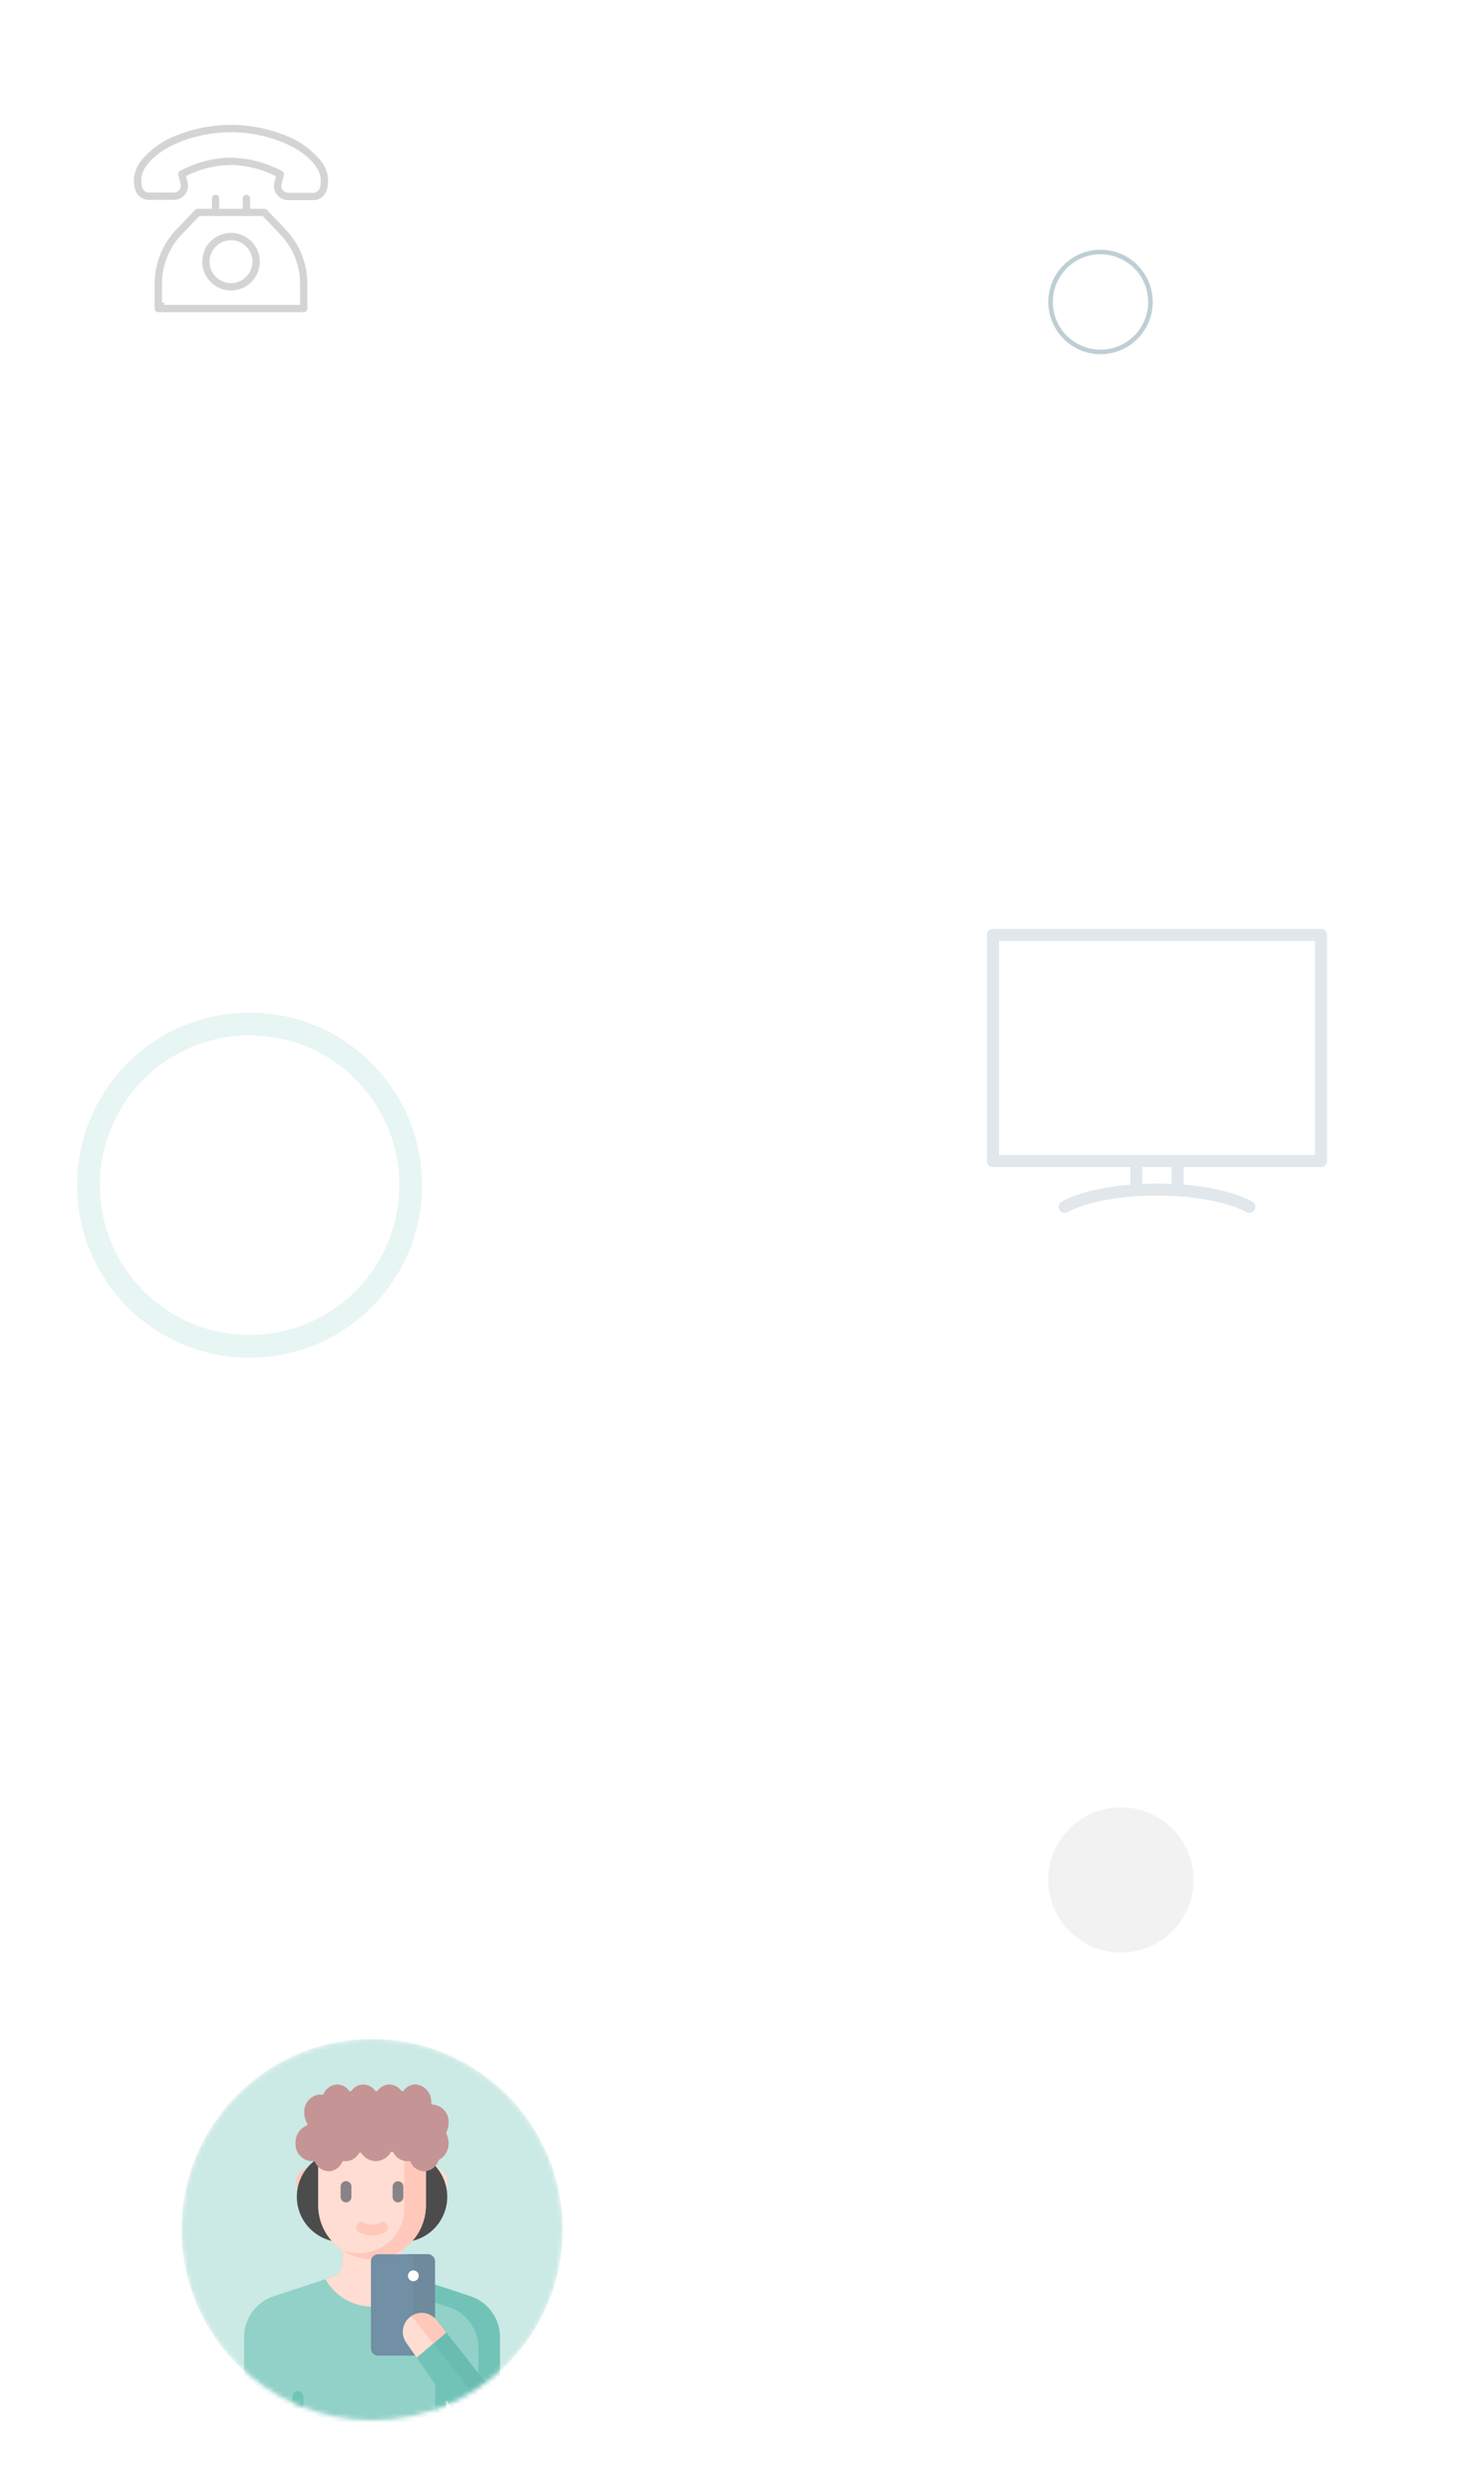 <svg xmlns="http://www.w3.org/2000/svg" width="327" height="545" fill="none" viewBox="0 0 327 545"><g opacity=".86"><path stroke="#5F8294" stroke-opacity=".46" d="M242.5 77.5c6.075 0 11-4.925 11-11s-4.925-11-11-11-11 4.925-11 11 4.925 11 11 11Z"/></g><g filter="url(#filter0_d_208_587)"><path fill="#F2F2F2" d="M247 427c8.837 0 16-7.163 16-16s-7.163-16-16-16-16 7.163-16 16 7.163 16 16 16Z"/></g><g filter="url(#filter1_d_208_587)"><path fill="#fff" d="M51 90c23.196 0 42-18.804 42-42S74.196 6 51 6 9 24.804 9 48s18.804 42 42 42Z"/></g><g filter="url(#filter2_d_208_587)"><path fill="#fff" d="M254.5 299c35.07 0 63.5-28.43 63.5-63.5S289.57 172 254.5 172 191 200.43 191 235.5s28.43 63.5 63.5 63.5Z"/></g><g opacity=".12"><path stroke="#34AA9A" stroke-width="5" d="M55 296.5c19.606 0 35.5-15.894 35.5-35.5S74.606 225.5 55 225.5 19.5 241.394 19.5 261s15.894 35.5 35.5 35.5Z"/></g><g fill="#707070" stroke="#fff" opacity=".3"><path d="M71.124 35.165a19.036 19.036 0 0 0-8.288-5.878A32.428 32.428 0 0 0 39 29.252a19.028 19.028 0 0 0-8.31 5.848 7.514 7.514 0 0 0-1.35 6.912 3.62 3.62 0 0 0 3.47 2.5l5.47.005h.006a3.656 3.656 0 0 0 2.814-1.31 3.6 3.6 0 0 0 .763-3.048l-.288-1.119a22.322 22.322 0 0 1 9.332-2.207c3.233.084 6.412.85 9.328 2.251L59.94 40.2a3.6 3.6 0 0 0 .754 3.058 3.654 3.654 0 0 0 2.815 1.319l5.47.005h.006a3.62 3.62 0 0 0 3.47-2.491 7.522 7.522 0 0 0-1.332-6.926Zm-1.155 6.114a1.027 1.027 0 0 1-.984.681l-5.471-.005a1.047 1.047 0 0 1-.808-.376.98.98 0 0 1-.221-.774l.544-2.071a1.307 1.307 0 0 0-.6-1.461 25.3 25.3 0 0 0-11.5-3.055h-.1a24.811 24.811 0 0 0-11.428 3.01 1.307 1.307 0 0 0-.6 1.453l.533 2.074a.98.98 0 0 1-.223.775 1.048 1.048 0 0 1-.826.37h-5.472a1.027 1.027 0 0 1-.983-.684 4.944 4.944 0 0 1 .97-4.569c2.982-4.079 10.579-7.033 18.077-7.033h.04c7.507.011 15.115 2.992 18.092 7.088a4.952 4.952 0 0 1 .959 4.577Z"/><path d="m63.27 50.159-4.08-4.284a1.307 1.307 0 0 0-.945-.406h-2.637v-1.778a1.307 1.307 0 0 0-2.614 0v1.781h-4.185v-1.781a1.307 1.307 0 0 0-2.614 0v1.781h-2.637a1.307 1.307 0 0 0-.946.406l-4.08 4.284a17.908 17.908 0 0 0-4.961 12.4v5.377a1.307 1.307 0 0 0 1.307 1.307h32.047a1.307 1.307 0 0 0 1.307-1.307v-5.378a17.906 17.906 0 0 0-4.961-12.402ZM36.186 66.631v-4.07a15.3 15.3 0 0 1 4.24-10.6l3.694-3.878h13.566l3.694 3.878a15.3 15.3 0 0 1 4.24 10.6v4.07H36.185Z"/><path d="M50.901 50.786a6.84 6.84 0 1 0 6.841 6.841 6.848 6.848 0 0 0-6.84-6.84Zm0 11.067a4.226 4.226 0 1 1 4.228-4.227 4.23 4.23 0 0 1-4.227 4.225v.002Z"/></g><g opacity=".19"><path fill="#5F8294" d="M291.076 204.56h-72.271a1.317 1.317 0 0 0-1.322 1.322v49.807a1.308 1.308 0 0 0 .386.935 1.33 1.33 0 0 0 .936.386h30.265v3.874c-6.2.516-11.622 1.825-15.1 3.729a1.321 1.321 0 0 0-.529 1.798 1.322 1.322 0 0 0 1.798.529c3.319-1.811 8.9-3.081 15.152-3.5a72.963 72.963 0 0 1 4.548-.145c1.533 0 3.067.053 4.548.145 6.253.423 11.832 1.692 15.152 3.5a1.327 1.327 0 1 0 1.274-2.33c-3.477-1.9-8.9-3.213-15.1-3.729v-3.871h30.263a1.308 1.308 0 0 0 .936-.386 1.317 1.317 0 0 0 .386-.936v-49.806a1.31 1.31 0 0 0-1.322-1.322Zm-32.909 56.15a85.733 85.733 0 0 0-3.226-.066 85.69 85.69 0 0 0-3.226.066v-3.7h6.452v3.7Zm31.587-6.347h-69.627v-47.159h69.627v47.159Z"/></g><g opacity=".7"><mask id="mask0_208_587" width="85" height="85" x="39" y="449" maskUnits="userSpaceOnUse" style="mask-type:alpha"><path fill="#34AA9A" d="M81.997 533.005c23.196 0 42-18.804 42-42s-18.804-42-42-42-42 18.804-42 42 18.804 42 42 42Z"/></mask><g mask="url(#mask0_208_587)"><path fill="#34AA9A" d="M81.997 533.005c23.196 0 42-18.804 42-42s-18.804-42-42-42-42 18.804-42 42 18.804 42 42 42Z" opacity=".36"/><path fill="#FFCEBF" d="M95.491 483.675h-1.645v-6.323h1.645a3.161 3.161 0 0 1 0 6.323Z"/><path fill="#FFB09E" d="M68.457 483.675h1.645v-6.323h-1.645a3.16 3.16 0 0 0-2.235 5.396 3.161 3.161 0 0 0 2.235.927Z"/><path fill="#34AA9A" d="M53.792 537.358v-22.66a9.499 9.499 0 0 1 6.526-9.023l12.913-4.257a3.17 3.17 0 0 0 2.175-3.008v-9.9h13.143v9.9a3.168 3.168 0 0 0 2.175 3.008l12.913 4.257a9.502 9.502 0 0 1 6.526 9.023v14.937l-11.871-4.265v12.388a1.188 1.188 0 0 1-1.188 1.188H55.376a1.581 1.581 0 0 1-1.465-.981 1.583 1.583 0 0 1-.119-.607Z" opacity=".63"/><path fill="#34AA9A" d="m103.638 505.676-12.908-4.257a3.17 3.17 0 0 1-2.176-3.008v-9.9l-4.75 2.375v9.9a3.167 3.167 0 0 0 2.176 3.008l12.913 4.257a9.503 9.503 0 0 1 6.526 9.023v10.855l4.75 1.707v-14.937a9.497 9.497 0 0 0-6.526-9.023"/><path fill="#000" d="M75.407 483.759H88.55Z"/><path stroke="#000" stroke-linecap="round" stroke-linejoin="round" stroke-miterlimit="10" stroke-width="20" d="M75.407 483.759H88.55"/><path fill="#FFCEBF" d="M71.709 501.921a11.762 11.762 0 0 0 20.54 0l-1.523-.5a3.17 3.17 0 0 1-2.175-3.008v-9.9H75.409v9.9a3.167 3.167 0 0 1-2.177 3.008l-1.523.5Z"/><path fill="#FFCEBF" d="M70.102 474.892v10.743a11.875 11.875 0 0 0 11.872 11.879 11.872 11.872 0 0 0 10.969-7.335c.596-1.441.903-2.985.902-4.544v-10.743l-3.432-3.439a4.463 4.463 0 0 0-3.16-1.311h-10.55c-.587 0-1.168.115-1.71.339a4.472 4.472 0 0 0-1.449.969l-3.442 3.442Z"/><path fill="#FFB09E" d="M90.412 471.452a4.463 4.463 0 0 0-3.161-1.311H82.5a4.465 4.465 0 0 1 3.16 1.311l3.433 3.439v10.747a10.377 10.377 0 0 1-2.716 7.56 10.462 10.462 0 0 1-10.972 2.334 12.326 12.326 0 0 0 5.362 1.921 11.887 11.887 0 0 0 9.6-3.419 11.871 11.871 0 0 0 3.477-8.396v-10.746l-3.433-3.44Z"/><path fill="#554E56" d="M76.246 484.998a1.188 1.188 0 0 1-1.187-1.185v-2.3a1.187 1.187 0 0 1 1.643-1.098 1.196 1.196 0 0 1 .643.643c.06.144.09.299.09.455v2.3a1.182 1.182 0 0 1-.348.84 1.199 1.199 0 0 1-.84.348M87.702 484.998a1.19 1.19 0 0 1-1.188-1.185v-2.3a1.188 1.188 0 0 1 2.375 0v2.3a1.187 1.187 0 0 1-1.187 1.185Z"/><path fill="#FFB09E" d="M81.974 492.3h-.063a5.963 5.963 0 0 1-2.8-.734 1.19 1.19 0 0 1-.47-1.613 1.188 1.188 0 0 1 1.613-.47 3.586 3.586 0 0 0 1.682.441 3.56 3.56 0 0 0 1.757-.441 1.187 1.187 0 1 1 1.143 2.083 5.965 5.965 0 0 1-2.862.734Z"/><path fill="#34AA9A" d="M65.669 538.944a1.184 1.184 0 0 1-.84-.348 1.178 1.178 0 0 1-.348-.84v-10.011a1.187 1.187 0 1 1 2.376 0v10.011a1.182 1.182 0 0 1-.733 1.097c-.144.06-.299.091-.455.091ZM97.101 538.943a1.199 1.199 0 0 1-1.098-.734 1.184 1.184 0 0 1-.09-.454v-12.386a1.19 1.19 0 0 1 1.188-1.188 1.187 1.187 0 0 1 1.188 1.188v12.386a1.188 1.188 0 0 1-1.188 1.188Z"/><path fill="#355F7F" d="M94.25 518.754H83.324a1.584 1.584 0 0 1-1.584-1.583v-19.16a1.591 1.591 0 0 1 .464-1.121 1.591 1.591 0 0 1 1.12-.463H94.25a1.596 1.596 0 0 1 1.12.463 1.594 1.594 0 0 1 .464 1.121v19.16a1.583 1.583 0 0 1-1.584 1.583Z"/><path fill="#305972" d="M94.251 496.427h-4.75a1.587 1.587 0 0 1 1.584 1.583v19.16a1.584 1.584 0 0 1-1.584 1.584h4.75a1.576 1.576 0 0 0 1.12-.464 1.585 1.585 0 0 0 .464-1.12v-19.16a1.586 1.586 0 0 0-1.584-1.583Z"/><path fill="#fff" d="M92.271 501.178a1.186 1.186 0 0 1-1.188 1.187 1.184 1.184 0 0 1-1.099-.732 1.192 1.192 0 0 1 .257-1.295 1.187 1.187 0 0 1 1.681-.001 1.178 1.178 0 0 1 .35.841Z"/><path fill="#34AA9A" d="M90.317 510.289a4.15 4.15 0 0 0-.807 5.6l11.964 17.216a4.802 4.802 0 0 0 6.777 1.094 4.784 4.784 0 0 0 1.896-3.207 4.794 4.794 0 0 0-.973-3.595l-13-16.45a4.15 4.15 0 0 0-5.857-.66"/><path fill="#2B9F8F" d="m109.173 527.399-13-16.45a4.148 4.148 0 0 0-5.63-.829c.332.232.628.511.879.829l13 16.45a4.8 4.8 0 0 1-1.382 7.136 4.8 4.8 0 0 0 3.731.434 4.797 4.797 0 0 0 3.355-5.46 4.788 4.788 0 0 0-.955-2.11"/><path fill="#FFCEBF" d="M96.175 510.948a4.16 4.16 0 0 0-2.79-1.551 4.154 4.154 0 0 0-4.573 3.532 4.15 4.15 0 0 0 .699 2.959l2.322 3.342.057-.089 6.444-5.46-2.159-2.733Z"/><path fill="#FFB09E" d="M95.994 510.734a4.14 4.14 0 0 0-3.066-1.364 4.13 4.13 0 0 0-2.383.747c.332.232.628.511.879.829l4.065 5.144 2.845-2.411c-.233-.291-2.107-2.69-2.34-2.944"/><path fill="#AD6666" d="M98.82 467.493a3.752 3.752 0 0 0-3.445-4 .38.38 0 0 1-.269-.109.373.373 0 0 1-.11-.268v-.067a3.752 3.752 0 0 0-3.445-4 3.244 3.244 0 0 0-2.572 1.339.38.38 0 0 1-.3.149.374.374 0 0 1-.3-.149 3.248 3.248 0 0 0-2.572-1.339 3.246 3.246 0 0 0-2.573 1.339.38.38 0 0 1-.3.149.375.375 0 0 1-.3-.149 3.248 3.248 0 0 0-2.573-1.339 3.244 3.244 0 0 0-2.572 1.339.38.38 0 0 1-.3.149.374.374 0 0 1-.3-.149 3.248 3.248 0 0 0-2.572-1.339 3.397 3.397 0 0 0-3.009 2.05.368.368 0 0 1-.386.2 2.988 2.988 0 0 0-.433-.031 3.75 3.75 0 0 0-3.445 4 4.42 4.42 0 0 0 .643 2.323.371.371 0 0 1-.189.541 3.986 3.986 0 0 0-2.368 3.8 3.75 3.75 0 0 0 3.445 4c.145 0 .29-.011.433-.032a.368.368 0 0 1 .386.2 3.398 3.398 0 0 0 3.016 2.051 3.407 3.407 0 0 0 3.01-2.051.368.368 0 0 1 .386-.2c.142.021.287.032.432.032a3.333 3.333 0 0 0 2.807-1.68.369.369 0 0 1 .305-.182.365.365 0 0 1 .319.157 3.881 3.881 0 0 0 3.133 1.7 3.919 3.919 0 0 0 3.271-1.908.369.369 0 0 1 .64.027 3.367 3.367 0 0 0 2.922 1.881c.145 0 .29-.011.433-.032a.368.368 0 0 1 .386.2 3.401 3.401 0 0 0 3.012 2.056 3.464 3.464 0 0 0 3.147-2.371.379.379 0 0 1 .181-.2 4.07 4.07 0 0 0 2.031-3.644 4.467 4.467 0 0 0-.49-2.057.358.358 0 0 1 0-.327 4.47 4.47 0 0 0 .49-2.057"/><path fill="#AD6666" d="M98.329 469.55a4.47 4.47 0 0 0 .49-2.057 3.754 3.754 0 0 0-3.444-4 .381.381 0 0 1-.27-.109.371.371 0 0 1-.11-.268v-.067a3.754 3.754 0 0 0-3.444-4 3.183 3.183 0 0 0-1.305.296c-.41.189-.774.463-1.07.804a4.309 4.309 0 0 1 1.069 2.892v.067a.369.369 0 0 0 .11.268.381.381 0 0 0 .269.109 3.753 3.753 0 0 1 3.445 4 4.47 4.47 0 0 1-.491 2.057.352.352 0 0 0 0 .327c.326.636.494 1.342.49 2.057a4.07 4.07 0 0 1-2.03 3.644.379.379 0 0 0-.181.2 4.05 4.05 0 0 1-.772 1.264 3.197 3.197 0 0 0 2.376 1.106 3.463 3.463 0 0 0 3.147-2.37.378.378 0 0 1 .18-.2 4.073 4.073 0 0 0 2.027-3.637 4.464 4.464 0 0 0-.491-2.057.358.358 0 0 1 0-.327"/></g></g><defs><filter id="filter0_d_208_587" width="44" height="44" x="225" y="392" color-interpolation-filters="sRGB" filterUnits="userSpaceOnUse"><feFlood flood-opacity="0" result="BackgroundImageFix"/><feColorMatrix in="SourceAlpha" result="hardAlpha" type="matrix" values="0 0 0 0 0 0 0 0 0 0 0 0 0 0 0 0 0 0 127 0"/><feOffset dy="3"/><feGaussianBlur stdDeviation="3"/><feColorMatrix type="matrix" values="0 0 0 0 0 0 0 0 0 0 0 0 0 0 0 0 0 0 0.04 0"/><feBlend in2="BackgroundImageFix" mode="normal" result="effect1_dropShadow_208_587"/><feBlend in="SourceGraphic" in2="effect1_dropShadow_208_587" mode="normal" result="shape"/></filter><filter id="filter1_d_208_587" width="96" height="96" x="3" y="3" color-interpolation-filters="sRGB" filterUnits="userSpaceOnUse"><feFlood flood-opacity="0" result="BackgroundImageFix"/><feColorMatrix in="SourceAlpha" result="hardAlpha" type="matrix" values="0 0 0 0 0 0 0 0 0 0 0 0 0 0 0 0 0 0 127 0"/><feOffset dy="3"/><feGaussianBlur stdDeviation="3"/><feColorMatrix type="matrix" values="0 0 0 0 0 0 0 0 0 0 0 0 0 0 0 0 0 0 0.07 0"/><feBlend in2="BackgroundImageFix" mode="normal" result="effect1_dropShadow_208_587"/><feBlend in="SourceGraphic" in2="effect1_dropShadow_208_587" mode="normal" result="shape"/></filter><filter id="filter2_d_208_587" width="139" height="139" x="185" y="169" color-interpolation-filters="sRGB" filterUnits="userSpaceOnUse"><feFlood flood-opacity="0" result="BackgroundImageFix"/><feColorMatrix in="SourceAlpha" result="hardAlpha" type="matrix" values="0 0 0 0 0 0 0 0 0 0 0 0 0 0 0 0 0 0 127 0"/><feOffset dy="3"/><feGaussianBlur stdDeviation="3"/><feColorMatrix type="matrix" values="0 0 0 0 0 0 0 0 0 0 0 0 0 0 0 0 0 0 0.07 0"/><feBlend in2="BackgroundImageFix" mode="normal" result="effect1_dropShadow_208_587"/><feBlend in="SourceGraphic" in2="effect1_dropShadow_208_587" mode="normal" result="shape"/></filter></defs></svg>